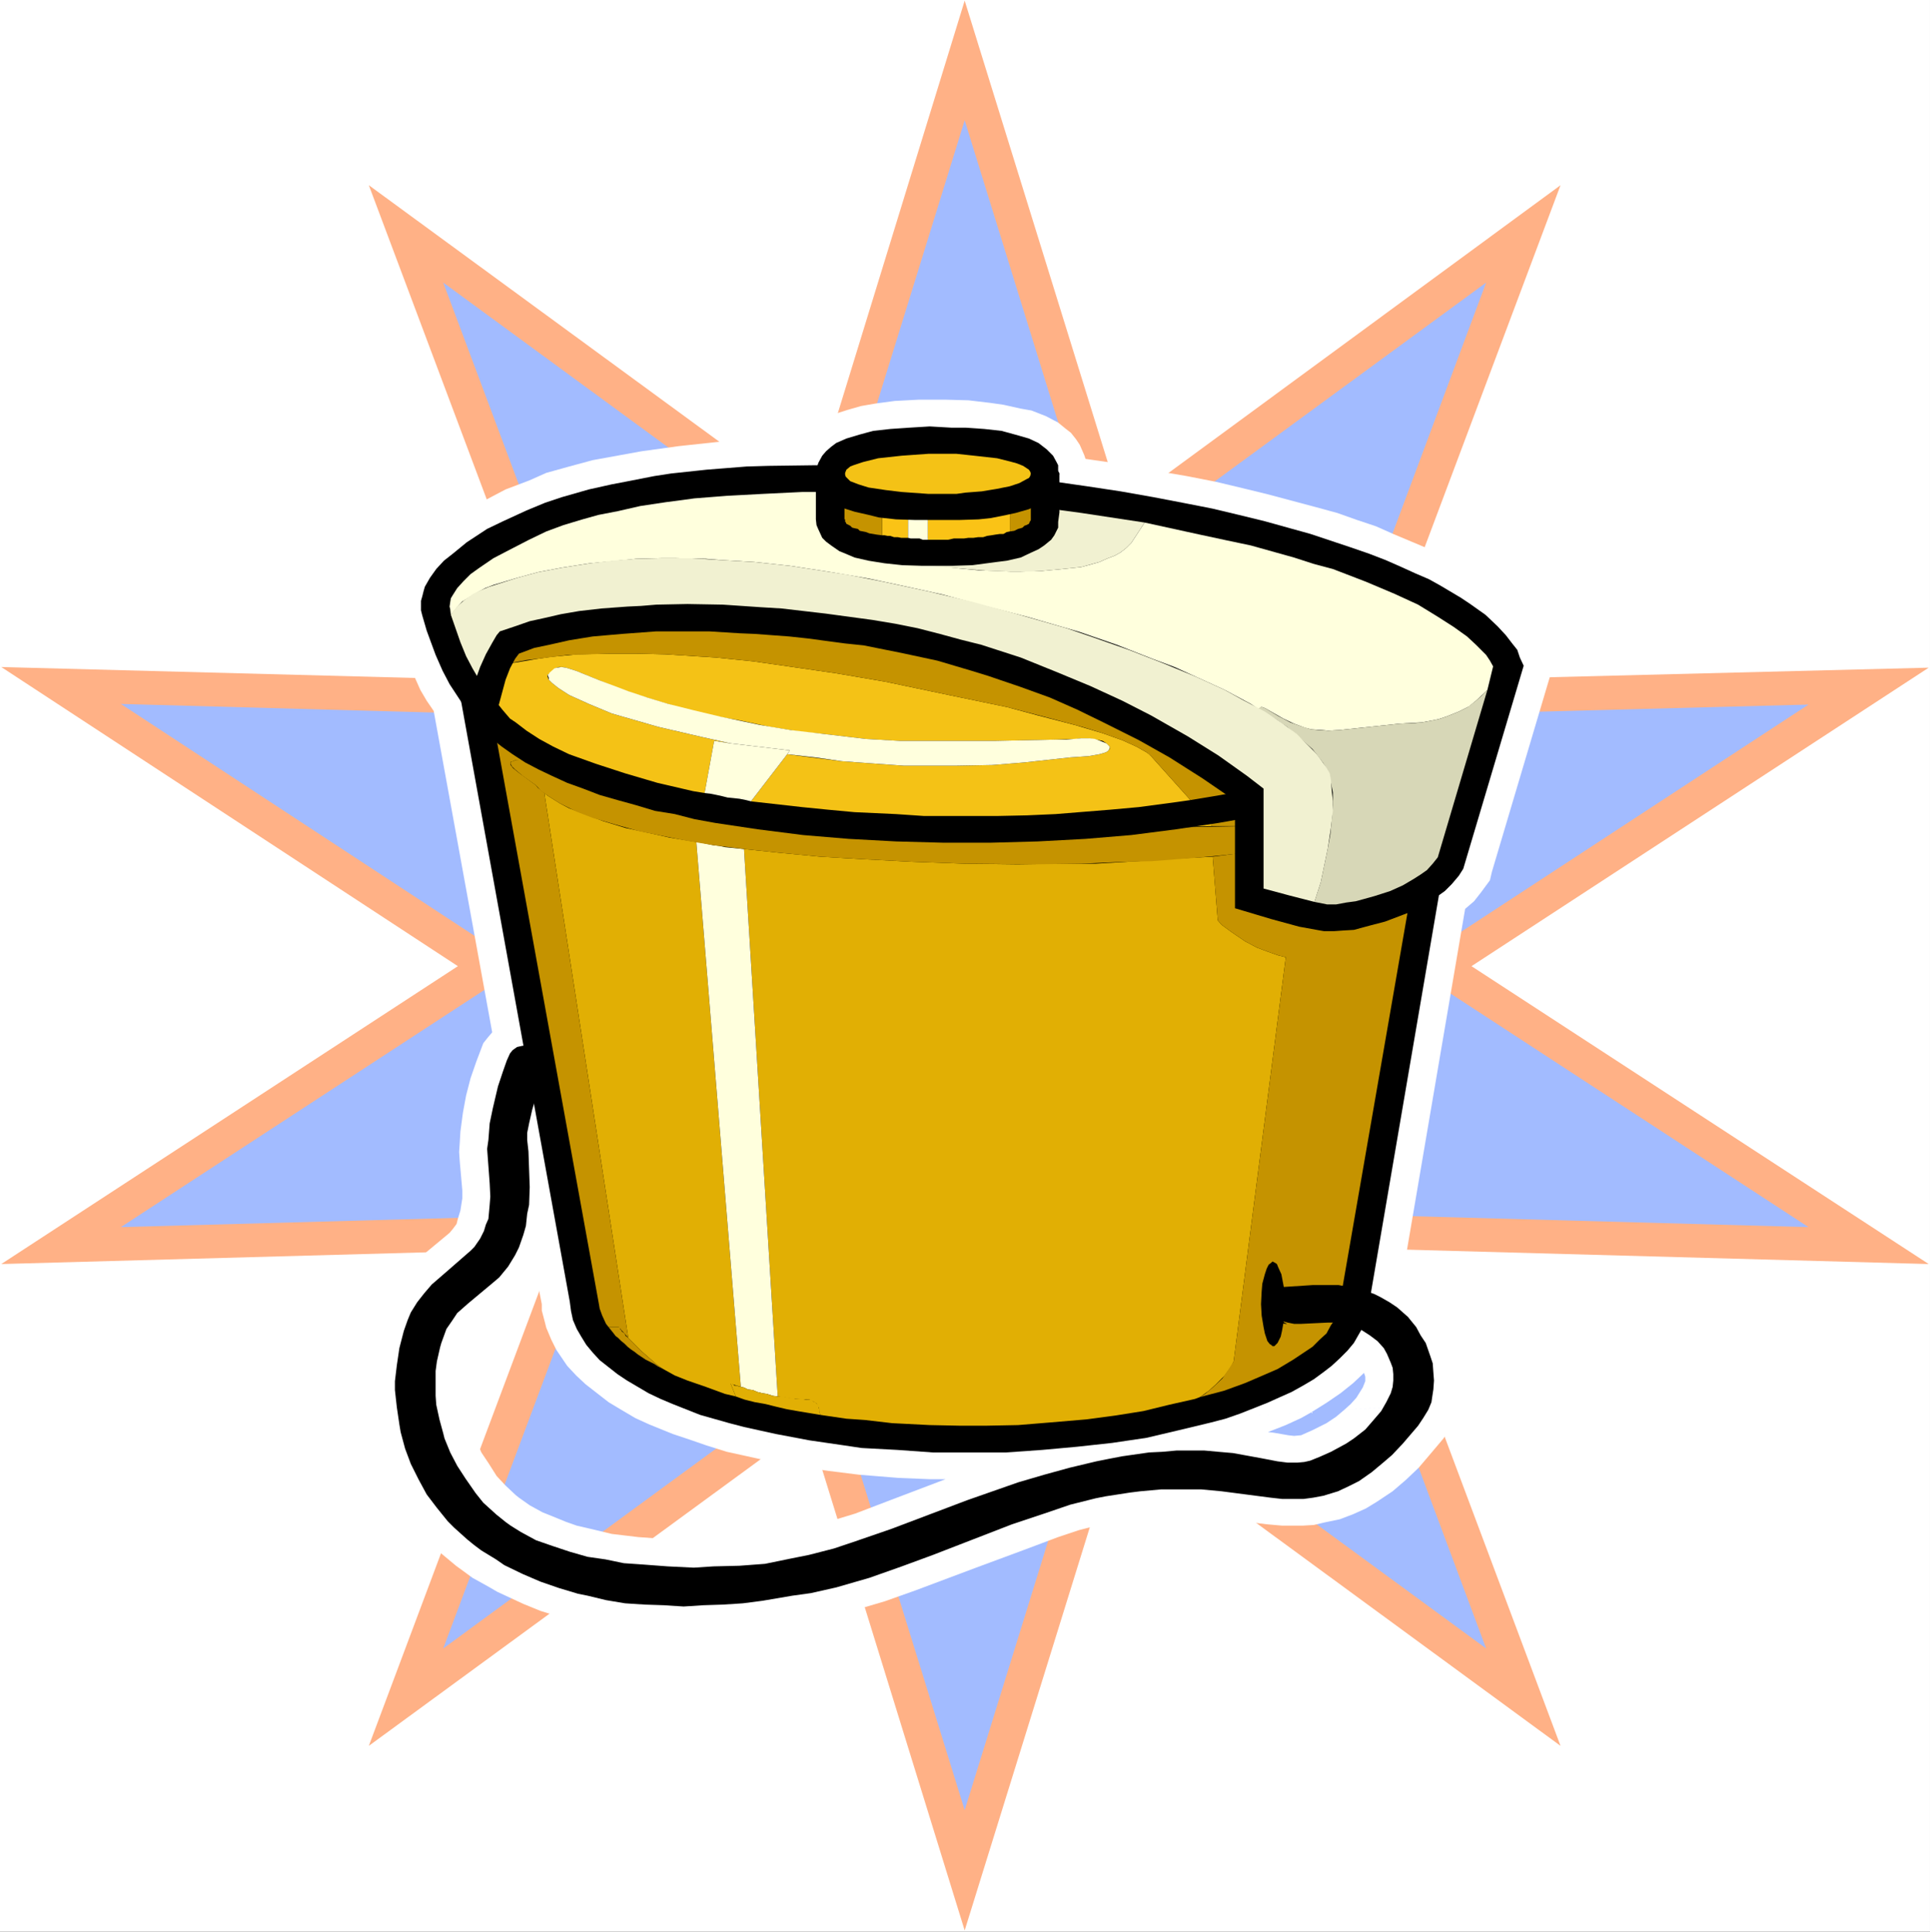 <?xml version="1.0" encoding="UTF-8" standalone="no"?>
<svg
   version="1.0"
   width="129.724mm"
   height="129.808mm"
   id="svg34"
   sodipodi:docname="Crock Pot 2.wmf"
   xmlns:inkscape="http://www.inkscape.org/namespaces/inkscape"
   xmlns:sodipodi="http://sodipodi.sourceforge.net/DTD/sodipodi-0.dtd"
   xmlns="http://www.w3.org/2000/svg"
   xmlns:svg="http://www.w3.org/2000/svg">
  <rect width="100%" height="100%" fill="#333333" stroke="none"/>
  <sodipodi:namedview
     id="namedview34"
     pagecolor="#ffffff"
     bordercolor="#000000"
     borderopacity="0.25"
     inkscape:showpageshadow="2"
     inkscape:pageopacity="0.0"
     inkscape:pagecheckerboard="0"
     inkscape:deskcolor="#d1d1d1"
     inkscape:document-units="mm" />
  <defs
     id="defs1">
    <pattern
       id="WMFhbasepattern"
       patternUnits="userSpaceOnUse"
       width="6"
       height="6"
       x="0"
       y="0" />
  </defs>
  <path
     style="fill:#ffffff;fill-opacity:1;fill-rule:evenodd;stroke:none"
     d="M 0,490.614 H 490.294 V 0 H 0 Z"
     id="path1" />
  <path
     style="fill:#ffb186;fill-opacity:1;fill-rule:evenodd;stroke:none"
     d="m 245.066,0.162 39.902,128.675 111.467,-81.796 -47.333,126.089 140.869,-3.556 -116.152,75.815 116.152,75.653 -140.869,-3.88 47.333,126.25 -111.467,-81.634 -39.902,128.513 L 205.326,361.777 93.697,443.411 141.03,317.161 0.323,321.041 116.314,245.388 0.323,169.411 141.03,173.129 93.697,47.041 205.487,128.837 Z"
     id="path2" />
  <path
     style="fill:#a2bbff;fill-opacity:1;fill-rule:evenodd;stroke:none"
     d="M 245.066,30.552 279.96,143.224 377.534,71.773 336.34,182.182 459.438,178.949 357.826,245.388 459.438,311.665 336.34,308.27 377.534,418.679 279.96,347.229 245.066,459.738 210.172,347.229 112.598,418.679 153.954,308.27 30.694,311.665 132.307,245.388 30.694,178.787 153.954,182.182 112.598,71.773 210.172,143.224 Z"
     id="path3" />
  <path
     style="fill:#ffffff;fill-opacity:1;fill-rule:evenodd;stroke:none"
     d="m 341.509,358.059 -2.1,1.778 -2.423,1.617 -3.554,1.778 -2.908,1.293 -1.777,0.162 -1.454,-0.162 -3.716,-0.647 -1.454,-0.162 4.523,-1.778 3.877,-1.778 2.585,-1.455 -153.631,8.406 5.169,1.617 5.169,1.132 7.27,1.617 7.593,1.293 5.816,0.808 7.754,0.97 10.016,0.808 7.916,0.323 h 4.039 l -14.055,5.335 -8.885,3.395 -7.431,2.263 -5.816,1.617 -5.493,1.293 -4.523,0.485 -4.523,0.647 -4.685,0.162 -4.685,0.323 h -4.685 l -6.462,-0.323 -6.785,-0.485 -6.785,-0.808 -4.685,-1.132 -4.2,-0.97 -2.746,-0.97 -3.554,-1.455 -2.423,-0.97 -3.231,-1.778 -2.746,-1.94 -0.808,-0.647 -2.585,-2.425 -2.262,-2.425 -1.939,-3.071 -1.939,-2.91 -1.292,-3.071 -1.131,-2.91 -1.131,-3.233 -0.485,-3.071 -0.485,-2.91 v -3.071 -0.97 l 0.485,-2.91 0.162,-1.132 0.485,-2.748 0.969,-1.778 0.969,-1.778 1.454,-1.778 2.908,-2.425 4.039,-3.233 2.746,-2.91 1.777,-1.94 1.454,-1.94 0.969,-1.293 1.454,7.436 v 1.617 l 0.808,3.071 0.323,1.293 1.292,3.071 1.292,2.586 2.746,4.041 2.262,2.425 2.423,2.263 2.908,2.263 2.908,2.263 3.231,1.94 3.554,2.101 3.554,1.617 5.977,2.425 4.362,1.455 4.2,1.455 153.631,-8.406 3.877,-2.425 3.554,-2.425 3.231,-2.586 2.746,-2.586 0.323,0.97 v 1.132 l -0.646,1.617 -1.615,2.586 -1.454,1.617 -1.615,1.455 29.24,-1.617 0.646,-2.425 v -1.132 l 0.162,-2.586 -0.162,-2.586 -0.323,-3.071 -0.646,-2.263 -1.131,-2.91 -1.615,-3.071 -2.1,-3.395 -2.262,-2.425 -2.1,-2.425 -2.1,-1.617 -2.423,-1.778 -0.485,-0.162 15.993,-93.758 2.262,-1.94 1.777,-2.263 2.262,-3.071 0.485,-2.101 15.67,-52.699 -2.1,-5.011 -1.777,-3.395 -1.777,-2.586 -2.423,-2.748 -3.231,-3.071 -4.039,-2.91 -2.1,-1.617 -5.493,-3.395 -2.908,-1.617 -6.785,-3.395 -8.077,-3.395 -4.362,-1.94 -4.846,-1.617 -5.008,-1.778 -5.331,-1.455 -12.116,-3.233 -6.623,-1.617 -6.785,-1.617 -7.431,-1.455 -7.593,-1.293 -8.077,-1.617 -10.016,-1.455 -0.323,-0.97 -1.131,-2.586 -0.969,-1.455 -1.292,-1.617 -1.454,-1.132 -1.777,-1.455 -3.069,-1.617 -3.716,-1.455 -2.746,-0.485 -4.362,-0.97 -3.392,-0.485 -5.493,-0.647 -5.816,-0.162 h -6.785 l -6.139,0.323 -4.846,0.647 -3.716,0.647 -3.392,0.97 -3.554,1.132 -0.969,0.485 -1.939,0.808 -1.777,1.132 -1.615,1.293 -1.454,1.617 -0.808,0.808 h -4.362 l -8.239,0.323 -7.754,0.485 -10.501,1.132 -9.37,1.293 -5.331,0.97 -7.108,1.293 -5.977,1.617 -5.816,1.617 -4.362,1.94 -5.977,2.263 -6.139,3.233 -3.877,2.101 -5.169,3.395 -2.908,2.101 -2.585,2.425 -1.131,0.97 -2.262,2.425 -1.615,2.425 -1.292,2.425 -0.485,1.132 -0.808,2.586 -0.323,2.425 -0.323,1.293 v 1.293 l 0.323,1.293 0.323,2.425 2.423,6.789 2.262,5.819 1.939,4.365 1.615,2.748 1.777,2.586 14.862,81.634 -0.969,1.132 -1.292,1.617 -1.777,4.688 -1.454,4.203 -1.131,4.365 -0.808,4.365 -0.646,4.85 -0.162,2.748 -0.162,2.425 0.162,2.425 0.646,7.274 v 2.101 l -0.485,3.071 -0.646,2.101 -0.323,1.293 -0.969,1.293 -0.808,0.97 -6.623,5.496 -2.1,2.101 -3.392,3.395 -2.262,3.071 -1.615,2.91 -1.454,2.91 -1.131,3.233 -1.292,4.85 -0.323,2.425 -0.646,5.011 -0.162,2.263 v 2.425 l 0.162,2.425 0.162,2.425 0.162,2.586 0.485,2.425 1.131,4.688 1.615,4.526 0.808,2.263 2.262,4.365 2.423,4.203 2.746,4.041 3.231,3.718 3.554,3.556 3.877,3.233 4.2,3.071 4.362,2.425 1.939,1.132 6.623,3.071 4.362,1.778 4.685,1.455 4.846,1.132 2.1,0.647 5.008,0.97 5.008,0.647 5.331,0.647 h 5.331 5.331 5.816 2.908 l 8.885,-1.132 9.37,-1.132 7.431,-1.617 4.2,-0.808 5.654,-1.617 5.493,-1.617 7.754,-2.748 15.508,-5.819 11.793,-4.365 9.047,-3.395 5.331,-1.778 6.947,-1.778 4.685,-0.647 4.685,-0.647 4.846,-0.485 h 4.685 4.685 l 5.654,0.647 11.631,1.455 3.716,0.323 h 2.746 2.585 l 2.746,-0.162 2.746,-0.647 3.877,-0.808 3.392,-1.293 3.231,-1.455 2.908,-1.778 3.877,-2.586 3.392,-2.91 3.231,-3.071 2.746,-3.233 3.554,-4.203 1.939,-3.071 0.646,-1.132 0.808,-2.748 0.646,-1.94 z"
     id="path4" />
  <path
     style="fill:#000000;fill-opacity:1;fill-rule:evenodd;stroke:none"
     d="m 376.404,163.915 -261.221,3.395 29.563,163.269 0.323,2.425 0.485,2.263 0.969,2.263 1.131,1.94 1.292,2.101 1.615,1.94 1.777,1.94 2.262,1.778 2.262,1.778 2.423,1.617 2.746,1.617 2.746,1.617 3.069,1.455 3.069,1.293 6.947,2.748 7.431,2.101 3.716,0.97 8.077,1.778 8.562,1.617 8.885,1.293 4.362,0.647 9.047,0.485 9.047,0.647 h 9.37 9.208 l 9.208,-0.647 8.885,-0.808 8.885,-0.97 8.724,-1.293 8.239,-1.94 4.039,-0.97 4.039,-0.97 3.716,-0.97 3.716,-1.293 6.947,-2.748 3.231,-1.455 2.908,-1.293 2.908,-1.617 2.746,-1.617 2.423,-1.778 2.1,-1.617 2.1,-1.94 1.939,-1.94 1.615,-1.94 1.292,-2.263 1.131,-1.94 0.808,-2.263 0.646,-2.263 0.162,-2.263 z"
     id="path5" />
  <path
     style="fill:#e1af04;fill-opacity:1;fill-rule:evenodd;stroke:none"
     d="m 188.202,352.24 -11.308,-138.374 -6.785,-1.132 -5.816,-1.293 -5.331,-1.132 -5.816,-1.778 -4.685,-1.778 -3.877,-1.455 -2.423,-1.293 -3.069,-1.94 -0.808,-0.647 21.324,138.374 3.554,3.556 3.877,3.395 1.454,0.97 2.908,1.617 3.231,1.293 4.685,1.617 4.846,1.778 2.746,0.647 -1.292,-3.233 z"
     id="path6" />
  <path
     style="fill:#e1af04;fill-opacity:1;fill-rule:evenodd;stroke:none"
     d="m 123.583,174.099 2.746,14.71 10.662,5.011 44.425,9.699 45.072,7.921 81.258,-1.617 -0.162,-2.425 0.969,-1.455 1.292,-1.455 0.808,-1.293 1.454,-1.132 1.292,-1.132 1.292,-0.808 1.454,-1.132 1.454,-0.808 1.292,-0.485 1.615,-0.647 1.615,-0.647 1.615,-0.323 1.777,-0.485 1.615,-0.162 1.777,-0.162 h 1.777 1.939 1.777 1.777 l 1.939,0.162 1.777,0.323 2.1,0.323 1.777,0.323 1.939,0.485 2.1,0.323 1.939,0.647 1.777,0.323 2.1,0.647 1.939,0.647 2.1,0.808 1.939,0.647 1.939,0.647 1.292,-0.162 4.685,-28.289 H 189.171 Z"
     id="path7" />
  <path
     style="fill:#e1af04;fill-opacity:1;fill-rule:evenodd;stroke:none"
     d="m 313.4,345.774 13.247,-102.649 -1.939,-0.485 -2.746,-0.97 -2.585,-0.97 -3.069,-1.617 -3.554,-2.425 -2.423,-1.778 -0.969,-1.132 -1.292,-16.165 -9.208,0.485 -9.693,0.647 -10.824,0.647 h -7.593 l -12.278,0.162 -13.408,-0.162 -13.247,-0.485 -12.439,-0.647 -10.985,-0.647 -10.177,-0.97 -9.208,-0.97 8.562,139.021 4.523,0.647 3.554,0.162 0.969,0.485 0.808,0.485 0.646,1.293 0.162,1.132 0.162,0.485 6.623,0.97 4.685,0.323 6.947,0.808 9.531,0.485 7.754,0.162 h 6.462 l 8.239,-0.162 7.916,-0.647 9.531,-0.808 7.27,-0.97 7.108,-1.132 6.623,-1.617 6.462,-1.455 1.292,-0.485 2.262,-1.617 1.777,-1.617 2.262,-2.263 1.615,-2.263 z"
     id="path8" />
  <path
     style="fill:#c59300;fill-opacity:1;fill-rule:evenodd;stroke:none"
     d="m 361.541,201.58 -1.939,-0.647 -1.939,-0.647 -2.1,-0.808 -1.939,-0.647 -2.1,-0.647 -1.777,-0.323 -1.939,-0.647 -2.1,-0.323 -1.939,-0.485 -1.777,-0.323 -2.1,-0.323 -1.777,-0.323 -1.939,-0.162 h -1.777 -1.777 -1.939 -1.777 l -1.777,0.162 -1.615,0.162 -1.777,0.485 -1.615,0.323 -1.615,0.647 -1.615,0.647 -1.292,0.485 -1.454,0.808 -1.454,1.132 -1.292,0.808 -1.292,1.132 -1.454,1.132 -0.808,1.293 -1.292,1.455 -0.969,1.455 0.162,2.425 h 8.239 z"
     id="path9" />
  <path
     style="fill:#c59300;fill-opacity:1;fill-rule:evenodd;stroke:none"
     d="m 309.362,233.749 0.969,1.132 2.423,1.778 3.554,2.425 3.069,1.617 2.585,0.97 2.746,0.97 1.939,0.485 -13.247,102.649 -1.454,2.263 -1.454,2.101 -2.423,2.263 -1.939,1.617 -1.292,0.808 6.139,-1.617 5.331,-1.94 3.392,-1.455 4.846,-2.101 4.039,-2.425 2.423,-1.617 2.423,-1.617 1.777,-1.778 1.777,-1.617 1.131,-2.101 1.292,-1.778 0.646,-1.778 0.485,-1.94 0.162,-0.97 v -1.132 l 21.324,-122.856 -4.039,1.617 -4.685,1.617 -5.331,1.293 -7.916,2.101 -7.108,1.293 -5.977,1.132 -9.047,1.132 -9.854,1.293 z"
     id="path10" />
  <path
     style="fill:#c59300;fill-opacity:1;fill-rule:evenodd;stroke:none"
     d="m 157.185,337.044 2.423,2.748 -21.324,-138.374 -1.615,-1.293 -0.485,-0.647 -4.2,-3.071 -1.615,-1.293 -0.646,-0.808 v -0.323 -0.485 l 0.646,-0.162 0.646,-0.323 1.777,0.323 2.1,0.162 2.1,0.323 -10.662,-5.011 25.524,140.799 0.323,1.778 0.162,0.97 0.646,1.778 0.969,2.101 0.646,0.808 h 1.292 z"
     id="path11" />
  <path
     style="fill:#ffffdd;fill-opacity:1;fill-rule:evenodd;stroke:none"
     d="m 197.571,354.665 -8.562,-139.021 -1.615,-0.162 -1.615,-0.162 -1.615,-0.162 -1.454,-0.323 -1.454,-0.162 -1.615,-0.323 -1.454,-0.323 -1.292,-0.162 11.308,138.374 0.808,0.162 0.969,0.485 1.292,0.162 1.131,0.485 1.292,0.323 1.131,0.162 1.454,0.485 z"
     id="path12" />
  <path
     style="fill:#c59300;fill-opacity:1;fill-rule:evenodd;stroke:none"
     d="m 315.985,209.824 -89.497,1.617 -45.072,-7.921 -46.525,-10.022 -2.585,-0.485 h -1.292 l -0.646,0.323 -0.646,0.162 v 0.485 l 0.323,0.647 0.808,0.808 1.939,1.617 3.392,2.425 1.131,1.293 1.777,1.293 3.069,1.94 4.2,2.101 4.2,1.617 5.493,1.617 6.3,1.778 5.654,1.132 6.462,1.293 6.785,1.132 7.754,0.97 9.208,0.97 10.177,0.97 10.985,0.647 12.439,0.647 13.247,0.485 17.609,0.162 11.793,-0.162 11.147,-0.485 6.947,-0.162 12.601,-0.97 8.077,-0.808 4.685,-0.647 10.985,-1.617 7.593,-1.455 8.4,-1.778 5.816,-1.617 5.008,-1.293 4.2,-1.778 2.1,-0.647 0.808,-4.688 z"
     id="path13" />
  <path
     style="fill:#c59300;fill-opacity:1;fill-rule:evenodd;stroke:none"
     d="m 159.608,339.793 -0.646,-0.485 -0.323,-0.647 -0.646,-0.485 -0.162,-0.323 -0.323,-0.323 v -0.323 l -0.323,-0.162 h -0.323 -0.485 -0.162 -0.323 -0.323 -0.323 -0.162 -0.485 l 0.646,0.808 0.646,0.808 0.485,0.647 0.646,0.485 0.808,0.808 0.808,0.647 0.808,0.808 0.808,0.647 0.969,0.647 0.808,0.647 0.969,0.647 0.969,0.647 0.969,0.485 1.292,0.647 0.969,0.647 1.292,0.647 -1.454,-0.97 -1.454,-1.293 -1.131,-0.97 -1.292,-1.132 -0.969,-0.97 -0.969,-0.97 -0.808,-0.808 z"
     id="path14" />
  <path
     style="fill:#e1af04;fill-opacity:1;fill-rule:evenodd;stroke:none"
     d="m 204.68,355.473 -0.808,-0.162 h -0.808 -0.969 l -0.808,-0.323 h -0.969 l -0.808,-0.162 -0.969,-0.162 h -0.969 l -1.292,-0.162 -1.454,-0.485 -1.131,-0.162 -1.292,-0.323 -1.131,-0.485 -1.292,-0.162 -0.969,-0.485 -0.808,-0.162 -0.646,-0.162 -0.485,-0.162 h -0.485 l -0.323,-0.323 -0.323,-0.162 h -0.323 l 1.292,3.233 2.262,0.808 2.585,0.647 2.746,0.485 2.585,0.647 2.746,0.647 2.746,0.485 2.908,0.485 2.908,0.485 -0.162,-0.485 v -0.485 -0.323 l -0.162,-0.323 -0.162,-0.323 v -0.323 l -0.323,-0.485 -0.162,-0.162 -0.162,-0.162 -0.162,-0.162 -0.485,-0.162 -0.323,-0.323 -0.323,-0.162 h -0.323 -0.323 z"
     id="path15" />
  <path
     style="fill:#000000;fill-opacity:1;fill-rule:evenodd;stroke:none"
     d="m 116.314,171.028 v -2.586 l 0.646,-2.586 0.969,-2.425 1.292,-2.425 1.615,-2.263 1.939,-2.101 2.262,-2.263 2.423,-1.94 2.746,-1.94 3.231,-2.101 3.392,-1.778 3.392,-1.617 3.877,-1.617 4.039,-1.617 4.2,-1.617 4.523,-1.293 4.685,-1.293 4.846,-1.455 10.016,-1.94 5.331,-0.97 5.493,-1.132 5.331,-0.647 5.654,-0.808 5.816,-0.647 11.631,-0.97 5.977,-0.485 11.954,-0.485 h 5.977 12.116 5.977 l 11.954,0.485 6.139,0.485 11.631,0.97 5.654,0.647 5.654,0.808 5.493,0.647 5.331,1.132 5.493,0.97 10.177,1.94 4.846,1.455 4.523,1.293 4.362,1.293 4.523,1.617 3.877,1.617 3.877,1.617 3.554,1.617 3.231,1.778 3.231,2.101 2.746,1.94 2.423,1.94 2.423,2.263 1.777,2.101 1.615,2.263 1.131,2.425 1.131,2.425 0.485,2.586 0.162,2.586 -0.162,2.586 -0.485,2.586 -1.131,2.425 -1.131,2.425 -1.615,2.263 -1.777,2.101 -2.423,2.263 -2.423,1.94 -2.746,1.94 -3.231,2.101 -3.231,1.778 -3.554,1.617 -3.877,1.778 -3.877,1.455 -4.523,1.617 -4.362,1.293 -4.523,1.293 -4.846,1.455 -5.008,0.808 -5.169,1.293 -5.493,0.97 -10.824,1.617 -11.308,1.455 -11.631,0.97 -12.116,0.647 -11.954,0.323 h -12.116 l -11.954,-0.323 -11.954,-0.647 -11.631,-0.97 -11.47,-1.455 -10.824,-1.617 -5.331,-0.97 -5.008,-1.293 -5.008,-0.808 -4.846,-1.455 -4.685,-1.293 -4.523,-1.293 -4.2,-1.617 -4.039,-1.455 -3.877,-1.778 -3.392,-1.617 -3.392,-1.778 -3.231,-2.101 -2.746,-1.94 -2.423,-1.94 -2.262,-2.263 -1.939,-2.101 -1.615,-2.263 -1.292,-2.425 -0.969,-2.425 -0.646,-2.586 z"
     id="path16" />
  <path
     style="fill:#f4c216;fill-opacity:1;fill-rule:evenodd;stroke:none"
     d="m 245.712,134.818 -12.439,0.162 -12.278,0.647 -11.631,0.808 -11.308,1.132 -5.493,0.808 -5.169,0.808 -10.016,1.778 -4.685,0.97 -4.685,1.132 -4.362,1.132 -4.362,1.132 -4.039,1.293 -3.877,1.455 -3.554,1.293 -3.392,1.455 -6.139,3.071 -2.746,1.293 -2.423,1.778 -2.1,1.617 -1.939,1.617 -1.615,1.778 -1.454,1.778 -0.969,1.617 -0.808,1.94 -0.646,1.94 v 1.778 1.132 l 0.162,1.293 0.323,1.293 0.485,0.808 1.292,2.425 1.777,2.263 1.939,2.263 1.454,0.97 2.746,2.101 3.231,2.101 3.554,1.94 4.039,1.94 6.785,2.425 7.431,2.425 8.239,2.425 9.047,2.101 2.908,0.485 2.423,-13.255 4.2,0.647 -7.27,-1.617 -11.147,-2.586 -11.793,-3.395 -5.816,-2.425 -5.008,-2.263 -2.746,-1.778 -1.615,-1.293 -0.808,-0.808 -0.323,-0.808 v -0.485 l 0.323,-0.162 0.646,-0.485 0.969,-0.97 0.969,-0.323 h 0.969 l 0.808,0.162 2.585,0.808 10.662,4.365 5.654,1.94 5.331,1.617 5.977,1.778 6.623,1.617 7.431,1.293 7.593,1.617 8.077,1.293 5.331,0.485 10.985,1.293 8.4,0.485 h 5.493 19.224 l 15.347,-0.323 5.008,-0.162 1.131,-0.162 h 1.615 l 1.292,0.162 0.969,0.162 1.615,0.323 0.969,0.647 0.808,0.808 v 0.323 0.323 l -0.323,0.323 -0.323,0.323 -0.808,0.323 -1.131,0.323 -2.746,0.485 -4.685,0.323 -11.793,1.293 -8.077,0.647 -9.047,0.162 h -7.916 -5.493 l -9.047,-0.647 -6.623,-0.485 -10.177,-1.293 -3.716,-0.485 -9.208,11.962 12.924,1.455 6.462,0.647 6.947,0.647 10.501,0.485 7.108,0.485 h 10.985 7.593 l 7.593,-0.162 7.27,-0.323 14.055,-1.132 7.108,-0.647 9.693,-1.293 3.392,-0.485 -9.854,-10.992 -0.646,-0.647 -0.646,-0.485 -2.585,-1.455 -3.554,-1.617 -5.008,-1.778 -7.108,-2.101 -9.37,-2.425 -7.754,-2.101 -14.055,-2.91 -16.962,-3.556 -12.278,-2.101 -11.147,-1.617 -10.177,-1.455 -9.531,-0.97 -12.762,-0.808 -7.108,-0.162 h -6.785 l -8.239,0.162 -6.785,0.647 -3.392,0.485 -5.654,0.97 -1.454,0.162 -0.162,-0.808 v -0.808 -0.647 l 0.808,-1.293 1.131,-1.455 2.908,-1.617 2.423,-0.97 3.716,-1.293 5.169,-1.293 3.877,-0.647 5.654,-0.808 1.131,-0.162 57.672,3.718 54.441,12.771 44.425,28.289 5.008,-1.132 7.431,-1.617 2.1,-0.647 6.785,-1.94 6.3,-2.101 5.654,-2.101 1.454,-0.808 v -40.09 l -4.039,-1.778 -4.685,-1.617 -7.593,-2.425 -8.239,-2.101 -9.047,-2.101 -9.37,-1.778 -10.177,-1.455 -10.339,-1.132 -11.308,-0.97 -7.431,-0.485 -7.754,-0.162 z"
     id="path17" />
  <path
     style="fill:#ffffdd;fill-opacity:1;fill-rule:evenodd;stroke:none"
     d="m 199.995,191.558 7.108,0.808 6.785,0.97 6.623,0.485 9.047,0.647 h 5.493 7.916 l 9.047,-0.162 8.077,-0.647 11.793,-1.293 4.685,-0.323 2.746,-0.485 1.131,-0.323 0.808,-0.323 0.485,-0.485 0.162,-0.485 v -0.323 l -0.808,-0.808 -1.615,-0.647 -1.292,-0.485 -1.292,-0.162 h -2.262 l -3.716,0.323 h -2.423 l -15.347,0.323 h -19.224 -5.493 l -8.4,-0.485 -10.985,-1.293 -8.239,-0.97 -7.754,-1.293 -10.016,-2.101 -6.785,-1.617 -6.462,-1.617 -5.331,-1.617 -4.846,-1.617 -7.27,-2.748 -5.977,-2.425 -2.585,-0.808 -1.131,-0.162 -1.131,0.162 -0.646,0.162 -1.292,1.132 -0.162,0.323 -0.323,0.162 0.323,0.808 v 0.485 l 0.808,0.808 1.615,1.293 2.746,1.778 5.008,2.263 5.816,2.425 11.793,3.395 11.147,2.586 7.27,1.617 15.024,1.778 z"
     id="path18" />
  <path
     style="fill:#c59300;fill-opacity:1;fill-rule:evenodd;stroke:none"
     d="m 213.888,160.359 -57.672,-3.718 -4.523,0.647 -4.685,0.647 -5.493,1.293 -2.423,0.808 -2.423,0.808 -2.423,0.97 -2.908,1.617 -1.131,1.455 -0.808,1.293 v 0.647 0.808 l 0.162,0.808 4.2,-0.808 2.908,-0.323 7.754,-0.97 5.008,-0.162 5.654,-0.162 h 6.785 l 7.108,0.162 12.762,0.808 9.531,0.97 10.177,1.455 11.147,1.617 12.278,2.101 16.962,3.556 14.055,2.91 11.147,2.91 8.4,2.263 4.685,1.455 5.008,1.778 3.554,1.617 2.585,1.455 1.131,0.97 0.162,0.162 9.854,10.992 7.754,-1.293 2.585,-0.485 -44.425,-28.289 z"
     id="path19" />
  <path
     style="fill:#ffffdd;fill-opacity:1;fill-rule:evenodd;stroke:none"
     d="m 200.641,190.588 -15.024,-1.778 -4.2,-0.647 -2.423,13.255 1.454,0.162 1.615,0.323 1.454,0.323 1.292,0.323 1.615,0.162 1.454,0.162 1.615,0.323 1.292,0.323 9.208,-11.962 z"
     id="path20" />
  <path
     style="fill:#000000;fill-opacity:1;fill-rule:evenodd;stroke:none"
     d="m 386.096,166.987 -0.646,-1.94 -1.292,-1.617 -1.615,-2.101 -2.1,-2.263 -3.069,-2.91 -3.877,-2.748 -2.423,-1.617 -5.169,-3.071 -2.908,-1.617 -3.392,-1.455 -3.554,-1.617 -4.039,-1.778 -4.2,-1.617 -4.685,-1.617 -10.177,-3.395 -11.631,-3.233 -6.623,-1.617 -6.785,-1.617 -7.431,-1.455 -7.593,-1.455 -8.239,-1.455 -8.562,-1.293 -9.047,-1.293 -8.4,-1.132 -8.4,-0.97 -7.754,-0.485 -7.593,-0.647 -7.431,-0.485 -6.947,-0.162 -6.947,-0.162 h -6.3 l -12.116,0.162 -5.493,0.162 -10.177,0.808 -9.047,0.97 -4.2,0.647 -7.431,1.455 -3.392,0.647 -5.816,1.293 -6.785,1.94 -4.362,1.455 -4.685,1.94 -5.977,2.748 -4.039,1.94 -5.169,3.395 -3.554,2.91 -2.262,1.778 -1.939,2.101 -1.615,2.263 -1.292,2.263 -0.323,1.132 -0.323,1.293 -0.323,1.132 v 1.293 1.132 l 0.323,1.293 1.131,3.88 2.262,6.143 1.777,4.041 1.777,3.395 3.716,5.658 6.3,8.729 4.2,-15.519 1.131,-2.91 1.292,-2.425 0.969,-1.293 3.877,-1.455 3.877,-0.808 5.008,-1.132 5.977,-0.97 7.431,-0.647 8.724,-0.647 h 6.462 6.947 l 7.754,0.485 3.877,0.162 8.724,0.647 4.523,0.485 9.693,1.293 4.685,0.485 4.846,0.97 4.846,0.97 9.047,1.94 8.724,2.586 4.2,1.293 8.077,2.748 7.593,2.748 6.947,3.071 6.623,3.233 9.047,4.526 7.754,4.365 8.4,5.335 6.139,4.203 2.1,1.617 v 27.158 l 9.208,2.748 7.108,1.94 5.331,0.97 0.969,0.162 h 2.585 l 2.262,-0.162 2.746,-0.162 4.2,-1.132 3.716,-0.97 4.685,-1.778 2.585,-0.97 3.392,-2.101 2.262,-1.293 2.262,-1.617 1.777,-1.778 1.777,-2.101 1.131,-1.778 15.347,-51.567 z"
     id="path21" />
  <path
     style="fill:#ffffdd;fill-opacity:1;fill-rule:evenodd;stroke:none"
     d="m 125.36,148.558 5.977,-1.778 5.331,-1.455 5.977,-1.132 7.27,-1.132 8.562,-0.808 3.069,-0.323 6.623,-0.162 h 3.392 l 7.754,0.162 3.877,0.323 8.4,0.485 9.047,0.97 9.531,1.455 10.501,1.778 7.593,1.617 11.147,2.425 10.824,2.91 10.662,2.748 13.408,3.88 9.37,3.233 9.047,3.556 5.654,2.101 5.331,2.425 7.431,3.395 6.623,3.556 1.939,1.293 0.646,-0.485 h 0.323 l 0.808,0.323 4.523,2.586 2.746,1.293 2.585,0.97 1.777,0.485 2.585,0.162 1.777,0.162 2.908,-0.162 15.185,-1.617 5.654,-0.323 4.2,-0.808 1.939,-0.647 3.231,-1.293 2.585,-1.293 1.777,-1.455 2.262,-2.101 0.646,-0.647 1.454,-5.981 -0.808,-1.455 -0.969,-1.455 -2.585,-2.586 -2.262,-2.101 -3.392,-2.425 -4.039,-2.586 -5.008,-3.071 -5.977,-2.748 -7.27,-3.071 -8.4,-3.233 -4.846,-1.293 -5.008,-1.617 -10.985,-3.071 -6.139,-1.293 -6.785,-1.455 -14.055,-3.071 -3.392,5.173 -1.292,1.293 -1.454,1.132 -1.454,0.808 -2.1,0.808 -1.777,0.808 -2.262,0.647 -2.423,0.647 -4.685,0.485 -5.169,0.485 -5.493,0.162 h -2.585 l -8.077,-0.323 -5.008,-0.485 -8.724,-0.97 -3.392,-0.323 -5.008,-0.808 1.615,-12.932 10.662,-3.071 -6.462,-0.485 -6.139,-0.323 -6.139,-0.323 -11.147,-0.162 h -5.169 l -10.016,0.485 -9.047,0.485 -8.239,0.647 -7.27,0.97 -6.462,0.97 -5.654,1.293 -5.008,0.97 -4.039,1.132 -4.846,1.455 -4.362,1.617 -4.362,2.101 -5.331,2.748 -3.716,1.94 -3.554,2.425 -2.262,1.617 -1.777,1.778 -1.615,1.778 -1.131,1.778 -0.485,0.808 -0.162,0.97 -0.162,1.132 0.162,0.647 0.162,1.455 1.454,-1.778 1.454,-1.617 2.1,-1.293 1.615,-0.97 2.1,-1.132 z"
     id="path22" />
  <path
     style="fill:#f1f1d1;fill-opacity:1;fill-rule:evenodd;stroke:none"
     d="m 226.488,142.254 5.008,0.808 7.431,0.97 4.685,0.323 7.593,0.647 5.493,0.162 h 5.331 l 2.746,-0.162 5.169,-0.485 4.685,-0.485 4.685,-1.293 1.777,-0.808 2.1,-0.808 1.454,-0.808 1.454,-1.132 1.292,-1.293 3.392,-5.173 -15.993,-2.425 -9.531,-1.293 -9.208,-1.293 -13.085,-1.132 -4.2,-0.323 -10.662,3.071 z"
     id="path23" />
  <path
     style="fill:#d7d7b7;fill-opacity:1;fill-rule:evenodd;stroke:none"
     d="m 359.441,183.637 -3.877,0.162 -15.185,1.617 -2.908,0.162 -2.585,-0.162 -1.777,-0.162 -2.585,-0.808 -2.746,-0.97 -3.069,-1.617 -3.231,-1.94 -0.808,-0.323 h -0.485 l -0.485,0.485 4.685,2.748 2.585,1.778 3.392,2.91 3.069,2.748 0.646,0.808 2.1,2.748 0.969,1.617 0.646,1.617 0.323,1.778 0.485,2.425 v 3.233 l -0.323,4.203 -0.323,3.233 -0.646,3.556 -1.777,8.568 -1.615,5.011 3.231,0.647 h 1.131 1.131 l 2.585,-0.485 2.423,-0.323 4.685,-1.293 4.039,-1.293 3.231,-1.455 2.746,-1.617 1.777,-1.132 1.615,-1.132 1.454,-1.617 1.292,-1.617 12.601,-42.514 -1.454,1.455 -1.454,1.293 -2.1,1.617 -2.262,1.132 -3.231,1.293 -1.939,0.647 -4.2,0.808 z"
     id="path24" />
  <path
     style="fill:#f1f1d1;fill-opacity:1;fill-rule:evenodd;stroke:none"
     d="m 126.976,160.359 3.877,-1.293 3.716,-1.293 3.716,-0.808 4.2,-0.97 4.685,-0.808 5.654,-0.647 6.623,-0.485 3.392,-0.162 3.877,-0.323 7.916,-0.162 9.047,0.162 9.531,0.647 5.331,0.323 11.147,1.293 11.954,1.617 5.816,0.97 5.654,1.132 5.654,1.455 5.331,1.455 5.169,1.293 5.008,1.617 5.008,1.617 9.208,3.718 8.562,3.556 8.077,3.718 7.27,3.718 9.37,5.335 7.754,4.85 7.27,5.173 4.2,3.233 v 25.379 l 6.623,1.778 6.3,1.617 1.615,-5.011 1.777,-8.568 0.808,-5.335 0.485,-4.203 v -2.425 l -0.323,-3.071 -0.162,-2.425 -0.323,-1.617 -0.808,-1.455 -2.1,-2.91 -0.808,-0.97 -2.585,-2.586 -2.1,-2.101 -3.716,-2.748 -4.362,-2.91 -5.816,-3.071 -4.362,-2.425 -7.431,-3.395 -8.239,-3.395 -8.724,-3.395 -9.208,-3.233 -6.623,-2.263 -13.57,-3.88 -10.662,-2.91 -10.985,-2.586 -11.308,-2.425 -9.047,-1.778 -5.169,-0.808 -9.531,-1.455 -9.047,-0.97 -8.4,-0.485 -7.754,-0.485 H 171.562 168.17 l -6.623,0.162 -6.139,0.485 -5.493,0.647 -7.27,1.132 -5.977,1.132 -5.331,1.455 -7.108,2.263 -1.939,0.808 -2.1,0.97 -2.262,1.617 -1.615,1.455 -1.131,1.293 -0.646,0.97 2.423,6.951 1.454,3.556 1.615,3.071 1.131,1.94 0.808,-2.263 1.454,-3.233 1.615,-2.91 1.131,-1.94 z"
     id="path25" />
  <path
     style="fill:#000000;fill-opacity:1;fill-rule:evenodd;stroke:none"
     d="m 269.137,120.269 -2.585,-4.365 -4.685,-2.425 h -47.333 l -5.169,3.233 -2.1,3.556 v 11.639 l 0.162,1.455 0.485,1.132 0.969,2.101 0.969,0.97 1.292,0.97 2.1,1.455 0.808,0.323 3.069,1.293 3.554,0.808 4.039,0.647 4.523,0.485 5.169,0.162 h 7.431 l 5.17,-0.162 6.139,-0.808 2.585,-0.323 3.554,-0.808 2.746,-1.293 1.777,-0.808 1.454,-0.97 1.777,-1.455 0.808,-1.132 0.969,-1.94 v -1.455 l 0.323,-2.425 z"
     id="path26" />
  <path
     style="fill:#fac316;fill-opacity:1;fill-rule:evenodd;stroke:none"
     d="m 214.534,120.269 v 2.91 h 9.531 v 12.771 h 0.646 l 0.808,0.162 h 0.646 l 0.969,0.323 h 0.969 l 0.808,0.162 h 0.808 0.969 v -5.658 h 5.008 v 6.143 h 0.323 0.162 0.485 0.162 0.485 0.162 0.323 0.485 1.131 1.454 l 1.454,-0.323 h 1.292 1.292 l 1.131,-0.162 h 1.292 l 1.131,-0.162 h 1.292 l 0.969,-0.323 1.131,-0.162 0.969,-0.162 1.131,-0.162 h 0.969 l 0.808,-0.485 0.808,-0.162 V 123.987 h 5.331 v -3.718 z"
     id="path27" />
  <path
     style="fill:#c59300;fill-opacity:1;fill-rule:evenodd;stroke:none"
     d="m 214.534,123.179 v 8.729 h 0.162 v 0.162 0.323 0.162 h 0.162 v 0.162 l 0.162,0.323 0.323,0.162 0.323,0.162 0.323,0.162 0.485,0.485 0.646,0.162 0.808,0.162 0.485,0.485 0.808,0.162 0.808,0.162 0.808,0.323 0.969,0.162 0.969,0.162 1.292,0.162 v -12.771 z"
     id="path28" />
  <path
     style="fill:#c59300;fill-opacity:1;fill-rule:evenodd;stroke:none"
     d="m 256.536,134.979 1.131,-0.162 0.969,-0.485 0.646,-0.162 0.485,-0.162 0.323,-0.323 0.162,-0.162 0.485,-0.162 0.323,-0.162 0.323,-0.162 0.162,-0.323 v -0.162 l 0.162,-0.162 0.162,-0.323 v -0.162 -7.921 h -5.331 z"
     id="path29" />
  <path
     style="fill:#ffffdd;fill-opacity:1;fill-rule:evenodd;stroke:none"
     d="m 230.689,130.938 v 5.658 l 0.646,0.162 h 0.485 0.646 0.646 0.485 l 0.808,0.323 h 0.646 0.646 v -6.143 z"
     id="path30" />
  <path
     style="fill:#000000;fill-opacity:1;fill-rule:evenodd;stroke:none"
     d="m 207.264,120.269 0.162,-1.293 0.485,-1.455 0.969,-1.778 0.969,-1.132 1.292,-1.132 1.292,-0.97 2.585,-1.132 3.231,-0.97 3.554,-0.97 4.362,-0.485 4.685,-0.323 5.331,-0.323 5.654,0.323 h 3.554 l 4.685,0.323 4.362,0.485 3.554,0.97 3.392,0.97 2.423,1.132 2.1,1.617 1.615,1.617 0.969,1.778 0.323,0.647 v 1.455 l 0.323,0.647 -0.323,1.455 -0.323,1.455 -0.646,1.132 -0.808,1.293 -1.131,0.97 -1.131,0.97 -1.615,0.97 -1.777,0.808 -3.392,0.97 -2.262,0.485 -4.039,0.808 -3.069,0.323 -5.008,0.162 h -5.331 -5.654 l -5.008,-0.162 -4.362,-0.485 -2.585,-0.647 -3.554,-0.808 -3.069,-0.97 -1.615,-0.808 -1.292,-0.97 -1.292,-0.97 -0.969,-1.293 -0.969,-1.778 -0.485,-1.455 z"
     id="path31" />
  <path
     style="fill:#f4c216;fill-opacity:1;fill-rule:evenodd;stroke:none"
     d="m 238.281,125.442 h 4.685 l 2.262,-0.323 4.2,-0.323 3.877,-0.647 3.231,-0.647 2.423,-0.808 1.777,-0.97 0.646,-0.323 0.323,-0.485 0.162,-0.647 -0.162,-0.485 -0.323,-0.485 -1.454,-0.97 -1.615,-0.647 -1.777,-0.485 -3.231,-0.808 -5.816,-0.647 -4.523,-0.485 h -4.685 -2.423 l -4.523,0.323 -2.262,0.162 -5.977,0.647 -3.877,0.97 -2.423,0.808 -0.808,0.323 -0.969,0.808 -0.323,0.808 v 0.485 l 0.162,0.485 0.485,0.485 0.646,0.647 2.1,0.808 2.585,0.808 4.362,0.647 4.039,0.485 2.262,0.162 4.523,0.323 z"
     id="path32" />
  <path
     style="fill:#000000;fill-opacity:1;fill-rule:evenodd;stroke:none"
     d="m 323.255,341.894 h 0.485 l 0.485,-0.485 0.323,-0.323 0.808,-1.617 0.323,-1.455 0.485,-2.748 0.162,-3.071 v -2.101 l -0.162,-3.071 -0.646,-3.395 -0.808,-1.778 -0.323,-0.808 -0.485,-0.323 -0.646,-0.323 -0.323,0.323 -0.646,0.485 -0.485,0.97 -0.485,1.455 -0.646,2.425 -0.162,1.94 -0.162,3.233 0.162,2.91 0.485,2.91 0.323,1.617 0.646,1.94 0.646,0.808 0.323,0.162 z"
     id="path33" />
  <path
     style="fill:#000000;fill-opacity:1;fill-rule:evenodd;stroke:none"
     d="m 326.97,336.236 -1.615,-0.808 1.777,0.485 1.615,0.323 h 1.777 l 6.785,-0.323 h 1.939 l 1.454,0.162 2.746,0.808 2.262,0.808 2.262,1.455 1.939,1.455 1.615,1.778 0.808,1.455 0.969,2.263 0.485,1.293 0.162,1.617 v 1.617 l -0.162,1.617 -0.485,1.617 -1.131,2.263 -1.292,2.263 -1.939,2.263 -2.1,2.425 -2.908,2.263 -1.939,1.293 -3.877,2.101 -2.908,1.293 -2.423,0.97 -1.454,0.323 -1.777,0.162 h -2.423 l -2.585,-0.323 -4.2,-0.808 -3.554,-0.647 -3.554,-0.647 -3.716,-0.323 -3.554,-0.323 h -3.554 -3.554 l -3.554,0.323 -3.392,0.162 -6.785,0.97 -3.392,0.647 -3.231,0.647 -6.785,1.617 -6.462,1.778 -6.623,1.94 -12.924,4.526 -19.224,7.274 -9.854,3.395 -4.846,1.617 -6.3,1.617 -4.846,0.97 -6.3,1.293 -6.462,0.485 -6.623,0.162 -5.008,0.323 -6.623,-0.323 -6.462,-0.485 -4.685,-0.323 -4.685,-0.97 -4.523,-0.647 -4.523,-1.293 -4.362,-1.455 -4.2,-1.455 -3.877,-2.101 -2.585,-1.617 -1.131,-0.808 -2.423,-1.94 -3.392,-3.071 -1.939,-2.425 -2.585,-3.718 -2.1,-3.233 -1.777,-3.395 -1.454,-3.556 -0.323,-1.293 -0.969,-3.556 -0.808,-3.718 -0.162,-2.263 v -3.88 -2.425 l 0.323,-2.425 0.808,-3.556 0.323,-1.132 1.292,-3.556 1.454,-2.101 1.292,-1.94 2.746,-2.425 5.816,-4.85 2.1,-1.778 2.262,-2.748 1.777,-2.91 0.969,-1.94 1.131,-3.233 0.646,-2.263 0.323,-3.071 0.485,-2.263 0.162,-4.526 -0.162,-4.526 -0.162,-4.526 -0.323,-2.91 v -1.778 l 0.485,-2.425 0.808,-3.556 1.777,-5.819 0.646,-2.425 0.323,-2.586 0.323,1.617 0.323,-0.808 0.162,-0.97 v -0.97 l -0.162,-0.808 -0.323,-0.97 -0.969,-1.132 -0.646,-0.485 -1.131,-0.647 -0.646,-0.162 h -1.131 -0.969 l -1.454,0.323 -1.131,0.808 -0.646,0.808 -0.808,1.778 -0.969,2.748 -1.292,3.88 -1.292,5.496 -0.808,3.88 -0.323,4.203 -0.323,2.263 0.323,4.365 0.323,4.365 0.162,3.395 -0.162,2.101 -0.323,3.556 -0.646,1.455 -0.485,1.617 -0.969,1.94 -1.454,2.101 -0.969,0.97 -6.3,5.496 -3.554,3.071 -1.939,2.263 -1.777,2.263 -1.615,2.586 -0.808,1.94 -0.969,2.748 -1.131,4.365 -0.646,4.365 -0.485,4.041 v 2.263 l 0.485,4.365 0.646,4.365 0.323,1.94 1.131,4.203 1.454,3.88 1.939,3.88 2.1,3.88 2.585,3.395 2.746,3.395 1.615,1.617 3.231,2.91 1.777,1.455 1.939,1.455 3.716,2.263 2.1,1.455 4.685,2.263 4.523,1.94 4.685,1.617 4.846,1.455 2.423,0.485 4.685,1.132 4.846,0.808 5.008,0.323 4.846,0.162 5.008,0.323 5.008,-0.323 5.008,-0.162 5.008,-0.323 5.008,-0.647 7.593,-1.293 4.685,-0.647 6.462,-1.455 8.4,-2.425 8.239,-2.91 7.916,-2.91 20.032,-7.759 8.239,-2.748 6.623,-2.263 6.462,-1.617 2.423,-0.485 6.3,-0.97 2.585,-0.323 5.331,-0.485 h 5.008 5.169 l 5.169,0.485 12.439,1.617 2.908,0.323 h 3.069 2.423 l 2.423,-0.323 2.585,-0.485 3.716,-1.132 2.746,-1.293 2.585,-1.293 3.231,-2.263 2.908,-2.425 2.262,-1.94 2.746,-2.91 3.877,-4.526 1.292,-1.94 1.292,-2.101 0.808,-1.94 0.162,-1.132 0.323,-2.101 0.162,-2.263 -0.162,-2.101 -0.162,-2.263 -0.646,-1.94 -1.131,-3.233 -1.292,-1.94 -1.131,-2.101 -2.1,-2.586 -2.746,-2.425 -1.939,-1.293 -2.262,-1.293 -1.615,-0.808 -2.262,-0.808 -3.392,-0.808 -3.392,-0.647 h -3.231 -3.392 l -7.431,0.485 -1.454,0.323 -0.808,0.485 -0.646,0.485 -0.808,1.293 -0.323,0.808 -0.162,0.97 v 0.485 l 0.162,1.293 0.646,1.132 0.646,0.97 0.969,0.485 1.292,0.485 1.131,0.162 z"
     id="path34" />
</svg>
